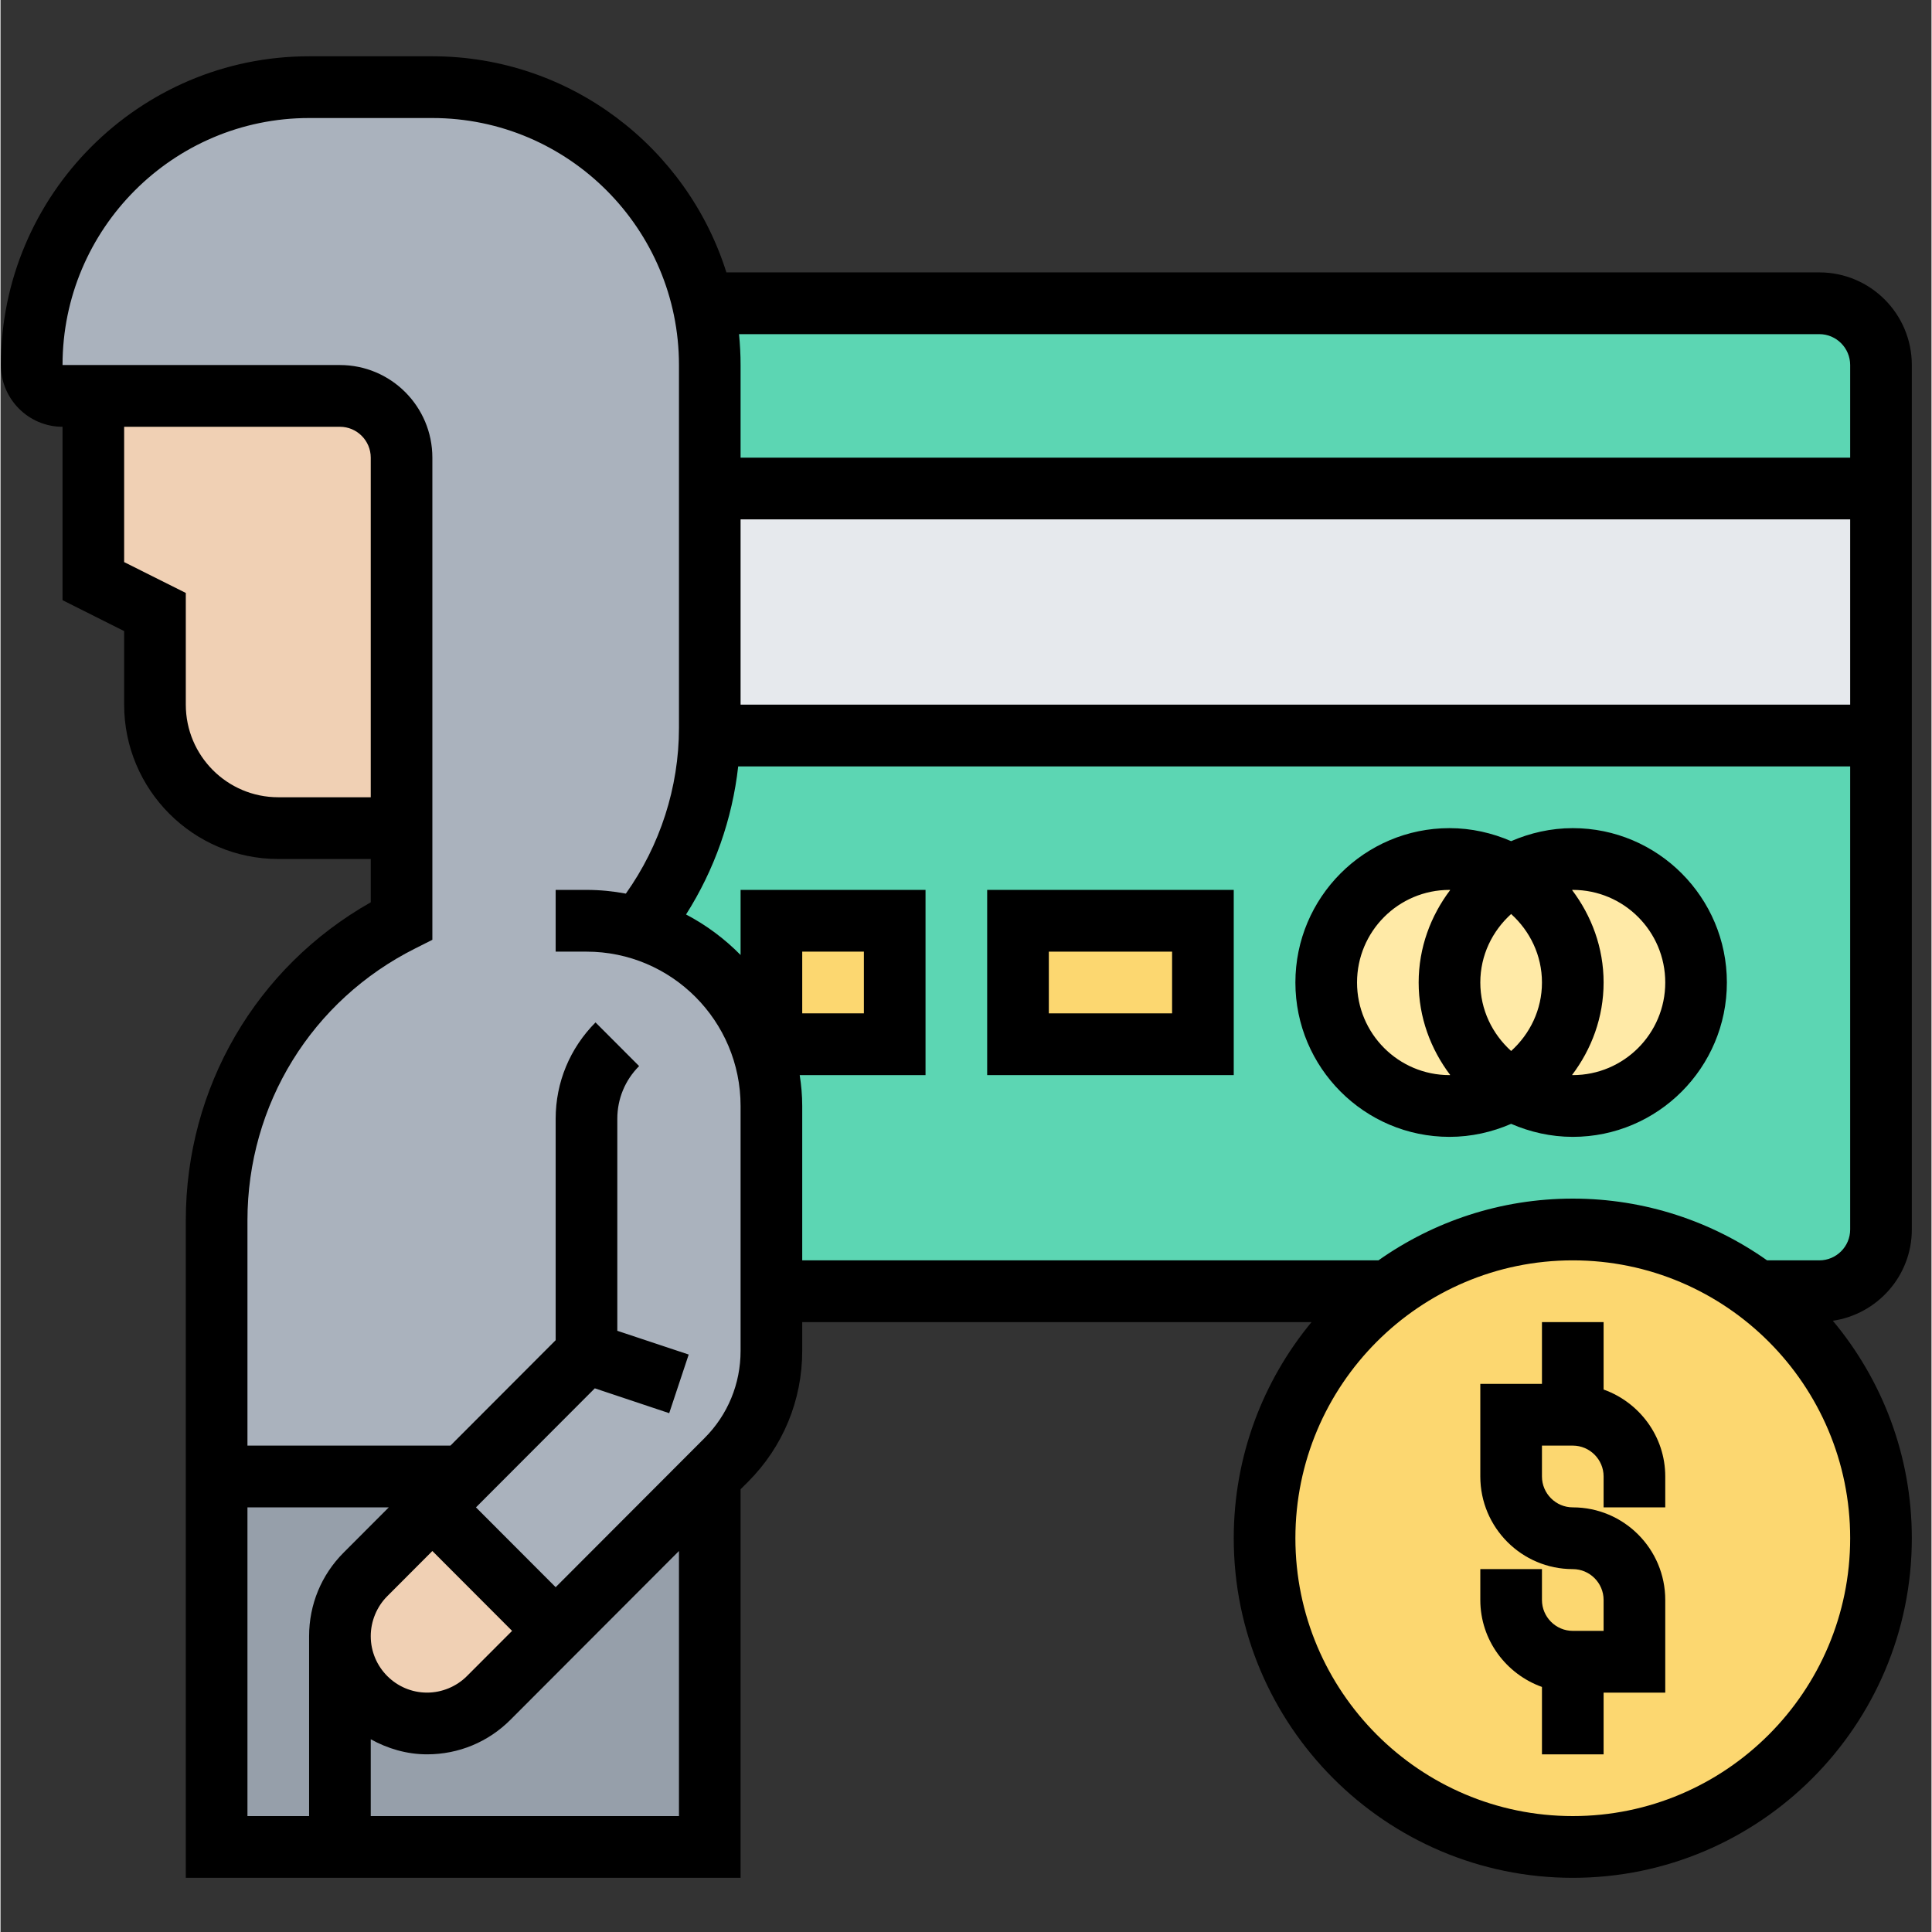 <svg xmlns="http://www.w3.org/2000/svg" xmlns:xlink="http://www.w3.org/1999/xlink" width="300" zoomAndPan="magnify" viewBox="0 0 224.88 225" height="300" preserveAspectRatio="xMidYMid meet" version="1.0"><rect x="0" y="0" width="224.88" height="225" fill="#333333" stroke="none"/><defs><clipPath id="03cfa28fc5"><path d="M 0 6.555 L 222.633 6.555 L 222.633 218.691 L 0 218.691 Z M 0 6.555 " clip-rule="nonzero"/></clipPath></defs><path fill="#969faa" d="M 64.652 189.93 L 56.871 197.723 C 54.965 199.633 52.383 200.715 49.691 200.715 C 46.887 200.715 44.336 199.562 42.512 197.723 C 40.676 195.898 39.527 193.34 39.527 190.531 C 39.527 187.836 40.605 185.25 42.512 183.34 L 53.883 171.949 L 25.168 171.949 L 25.168 215.098 L 82.602 215.098 L 82.602 171.949 L 64.652 189.93 " fill-opacity="1" fill-rule="nonzero"/><path fill="#aab2bd" d="M 89.777 157.316 C 89.777 162.105 87.871 166.668 84.535 170.012 L 64.652 189.93 L 50.293 175.547 L 53.883 171.949 L 25.168 171.949 L 25.168 142.148 C 25.168 127.355 33.496 113.848 46.707 107.23 L 46.707 53.297 C 46.707 49.352 43.465 46.105 39.527 46.105 L 7.223 46.105 C 5.242 46.105 3.633 44.492 3.633 42.512 C 3.633 33.594 7.262 25.473 13.109 19.645 C 18.93 13.789 27.031 10.152 35.938 10.152 L 50.293 10.152 C 65.66 10.152 78.547 20.895 81.816 35.32 C 82.305 37.625 82.602 40.023 82.602 42.512 L 82.602 84.801 C 82.602 85.082 82.602 85.363 82.559 85.656 C 82.391 93.887 79.473 101.766 74.312 108.086 C 83.246 110.715 89.777 118.988 89.777 128.805 L 89.777 157.316 " fill-opacity="1" fill-rule="nonzero"/><path fill="#f0d0b4" d="M 64.652 189.93 L 56.871 197.723 C 54.965 199.633 52.383 200.715 49.691 200.715 C 46.887 200.715 44.336 199.562 42.512 197.723 C 40.676 195.898 39.527 193.34 39.527 190.531 C 39.527 187.836 40.605 185.25 42.512 183.34 L 50.293 175.547 L 64.652 189.93 " fill-opacity="1" fill-rule="nonzero"/><path fill="#f0d0b4" d="M 46.707 53.297 L 46.707 96.445 L 32.348 96.445 C 24.41 96.445 17.988 90.012 17.988 82.062 L 17.988 71.273 L 10.809 67.68 L 10.809 46.105 L 39.527 46.105 C 43.465 46.105 46.707 49.352 46.707 53.297 " fill-opacity="1" fill-rule="nonzero"/><path fill="#5cd6b3" d="M 219 42.512 L 219 56.895 L 82.602 56.895 L 82.602 42.512 C 82.602 40.023 82.305 37.625 81.816 35.32 L 211.82 35.32 C 215.762 35.32 219 38.562 219 42.512 " fill-opacity="1" fill-rule="nonzero"/><path fill="#5cd6b3" d="M 89.777 128.805 C 89.777 118.988 83.246 110.715 74.312 108.086 C 79.473 101.766 82.391 93.887 82.559 85.656 L 219 85.656 L 219 143.188 C 219 147.133 215.762 150.379 211.82 150.379 L 204.641 150.379 C 198.656 145.883 191.18 143.188 183.105 143.188 C 175.027 143.188 167.555 145.883 161.566 150.379 L 89.777 150.379 L 89.777 128.805 " fill-opacity="1" fill-rule="nonzero"/><path fill="#e6e9ed" d="M 82.602 84.801 L 82.602 56.895 L 219 56.895 L 219 85.656 L 82.559 85.656 C 82.602 85.363 82.602 85.082 82.602 84.801 " fill-opacity="1" fill-rule="nonzero"/><path fill="#fcd770" d="M 140.031 107.23 L 140.031 121.613 L 118.496 121.613 L 118.496 107.23 L 140.031 107.23 " fill-opacity="1" fill-rule="nonzero"/><path fill="#fcd770" d="M 104.137 107.23 L 104.137 121.613 L 89.777 121.613 L 89.777 107.23 L 104.137 107.23 " fill-opacity="1" fill-rule="nonzero"/><path fill="#ffeaa7" d="M 183.105 100.039 C 180.484 100.039 178.043 100.758 175.926 101.977 C 173.809 100.758 171.367 100.039 168.746 100.039 C 160.812 100.039 154.391 106.473 154.391 114.422 C 154.391 122.371 160.812 128.805 168.746 128.805 C 171.367 128.805 173.809 128.086 175.926 126.867 C 178.043 128.086 180.484 128.805 183.105 128.805 C 191.043 128.805 197.465 122.371 197.465 114.422 C 197.465 106.473 191.043 100.039 183.105 100.039 " fill-opacity="1" fill-rule="nonzero"/><path fill="#fcd770" d="M 204.641 150.379 C 213.363 156.965 219 167.387 219 179.141 C 219 198.988 202.918 215.098 183.105 215.098 C 163.293 215.098 147.211 198.988 147.211 179.141 C 147.211 167.387 152.848 156.965 161.566 150.379 C 167.555 145.883 175.027 143.188 183.105 143.188 C 191.18 143.188 198.656 145.883 204.641 150.379 " fill-opacity="1" fill-rule="nonzero"/><path fill="#000000" d="M 186.695 161.824 L 186.695 153.973 L 179.516 153.973 L 179.516 161.164 L 172.336 161.164 L 172.336 171.949 C 172.336 177.906 177.16 182.738 183.105 182.738 C 185.082 182.738 186.695 184.352 186.695 186.332 L 186.695 189.93 L 183.105 189.93 C 181.129 189.93 179.516 188.312 179.516 186.332 L 179.516 182.738 L 172.336 182.738 L 172.336 186.332 C 172.336 191.008 175.352 194.969 179.516 196.461 L 179.516 204.309 L 186.695 204.309 L 186.695 197.121 L 193.875 197.121 L 193.875 186.332 C 193.875 180.379 189.051 175.547 183.105 175.547 C 181.129 175.547 179.516 173.93 179.516 171.949 L 179.516 168.355 L 183.105 168.355 C 185.082 168.355 186.695 169.969 186.695 171.949 L 186.695 175.547 L 193.875 175.547 L 193.875 171.949 C 193.875 167.273 190.859 163.312 186.695 161.824 " fill-opacity="1" fill-rule="nonzero"/><g clip-path="url(#03cfa28fc5)"><path fill="#000000" d="M 93.367 118.016 L 93.367 110.828 L 100.547 110.828 L 100.547 118.016 Z M 211.82 146.781 L 205.734 146.781 C 199.328 142.258 191.52 139.59 183.105 139.59 C 174.691 139.59 166.883 142.258 160.473 146.781 L 93.367 146.781 L 93.367 128.805 C 93.367 127.582 93.258 126.387 93.074 125.207 L 107.727 125.207 L 107.727 103.637 L 86.188 103.637 L 86.188 111.219 C 84.34 109.336 82.191 107.734 79.836 106.5 C 83.148 101.289 85.223 95.391 85.91 89.254 L 215.41 89.254 L 215.41 143.188 C 215.41 145.168 213.797 146.781 211.82 146.781 Z M 183.105 211.5 C 165.285 211.5 150.801 196.98 150.801 179.141 C 150.801 161.289 165.285 146.781 183.105 146.781 C 200.926 146.781 215.41 161.289 215.41 179.141 C 215.41 196.98 200.926 211.5 183.105 211.5 Z M 86.188 157.316 C 86.188 161.148 84.703 164.773 81.984 167.484 L 64.652 184.844 L 55.371 175.547 L 69.211 161.684 L 77.875 164.578 L 80.145 157.75 L 71.832 154.984 L 71.832 130.293 C 71.832 127.977 72.73 125.797 74.371 124.156 L 69.293 119.07 C 66.309 122.078 64.652 126.051 64.652 130.293 L 64.652 156.078 L 52.398 168.355 L 28.758 168.355 L 28.758 142.133 C 28.758 128.637 36.246 116.488 48.316 110.445 L 50.293 109.449 L 50.293 53.297 C 50.293 47.344 45.473 42.512 39.527 42.512 L 7.223 42.512 C 7.223 26.652 20.105 13.746 35.938 13.746 L 50.293 13.746 C 66.125 13.746 79.012 26.652 79.012 42.512 L 79.012 84.785 C 79.012 91.695 76.809 98.465 72.828 104.07 C 71.328 103.789 69.812 103.637 68.242 103.637 L 64.652 103.637 L 64.652 110.828 L 68.242 110.828 C 78.141 110.828 86.188 118.887 86.188 128.805 Z M 79.012 211.5 L 43.117 211.5 L 43.117 202.555 C 45.078 203.637 47.293 204.309 49.676 204.309 C 53.352 204.309 56.801 202.879 59.395 200.277 L 79.012 180.629 Z M 50.293 180.629 L 59.578 189.93 L 54.32 195.195 C 53.098 196.418 51.402 197.121 49.676 197.121 C 46.059 197.121 43.117 194.168 43.117 190.547 C 43.117 188.82 43.816 187.117 45.035 185.898 Z M 28.758 175.547 L 45.219 175.547 L 39.961 180.812 C 37.367 183.41 35.938 186.867 35.938 190.547 L 35.938 211.5 L 28.758 211.5 Z M 32.348 92.848 C 26.402 92.848 21.578 88.016 21.578 82.062 L 21.578 69.055 L 14.398 65.461 L 14.398 49.703 L 39.527 49.703 C 41.504 49.703 43.117 51.316 43.117 53.297 L 43.117 92.848 Z M 86.188 60.488 L 215.41 60.488 L 215.41 82.062 L 86.188 82.062 Z M 211.82 38.914 C 213.797 38.914 215.41 40.531 215.41 42.512 L 215.41 53.297 L 86.188 53.297 L 86.188 42.512 C 86.188 41.289 86.121 40.094 86.008 38.914 Z M 222.59 143.188 L 222.59 42.512 C 222.59 36.555 217.766 31.723 211.82 31.723 L 84.535 31.723 C 79.949 17.16 66.336 6.555 50.293 6.555 L 35.938 6.555 C 16.152 6.555 0.043 22.68 0.043 42.512 C 0.043 46.473 3.266 49.703 7.223 49.703 L 7.223 69.898 L 14.398 73.496 L 14.398 82.062 C 14.398 91.977 22.449 100.039 32.348 100.039 L 43.117 100.039 L 43.117 105.082 C 29.766 112.637 21.578 126.641 21.578 142.133 L 21.578 218.691 L 86.188 218.691 L 86.188 173.438 L 87.059 172.57 C 91.125 168.496 93.367 163.074 93.367 157.316 L 93.367 153.973 L 152.68 153.973 C 147.027 160.812 143.621 169.59 143.621 179.141 C 143.621 200.953 161.328 218.691 183.105 218.691 C 204.879 218.691 222.59 200.953 222.59 179.141 C 222.59 169.508 219.125 160.672 213.391 153.816 C 218.578 153.047 222.59 148.594 222.59 143.188 " fill-opacity="1" fill-rule="nonzero"/></g><path fill="#000000" d="M 183.105 125.207 C 183.078 125.207 183.051 125.195 183.02 125.195 C 185.293 122.188 186.695 118.48 186.695 114.422 C 186.695 110.363 185.293 106.656 183.02 103.648 C 183.051 103.648 183.078 103.637 183.105 103.637 C 189.051 103.637 193.875 108.465 193.875 114.422 C 193.875 120.375 189.051 125.207 183.105 125.207 Z M 157.98 114.422 C 157.98 108.465 162.801 103.637 168.746 103.637 C 168.773 103.637 168.805 103.648 168.832 103.648 C 166.559 106.656 165.156 110.363 165.156 114.422 C 165.156 118.48 166.559 122.188 168.832 125.195 C 168.805 125.195 168.773 125.207 168.746 125.207 C 162.801 125.207 157.98 120.375 157.98 114.422 Z M 179.516 114.422 C 179.516 117.598 178.113 120.418 175.926 122.398 C 173.738 120.418 172.336 117.598 172.336 114.422 C 172.336 111.246 173.738 108.426 175.926 106.445 C 178.113 108.426 179.516 111.246 179.516 114.422 Z M 183.105 96.445 C 180.555 96.445 178.129 97.008 175.926 97.961 C 173.727 97.008 171.301 96.445 168.746 96.445 C 158.848 96.445 150.801 104.508 150.801 114.422 C 150.801 124.336 158.848 132.398 168.746 132.398 C 171.301 132.398 173.727 131.836 175.926 130.883 C 178.129 131.836 180.555 132.398 183.105 132.398 C 193.004 132.398 201.051 124.336 201.051 114.422 C 201.051 104.508 193.004 96.445 183.105 96.445 " fill-opacity="1" fill-rule="nonzero"/><path fill="#000000" d="M 122.086 110.828 L 136.441 110.828 L 136.441 118.016 L 122.086 118.016 Z M 114.906 125.207 L 143.621 125.207 L 143.621 103.637 L 114.906 103.637 L 114.906 125.207 " fill-opacity="1" fill-rule="nonzero"/></svg>